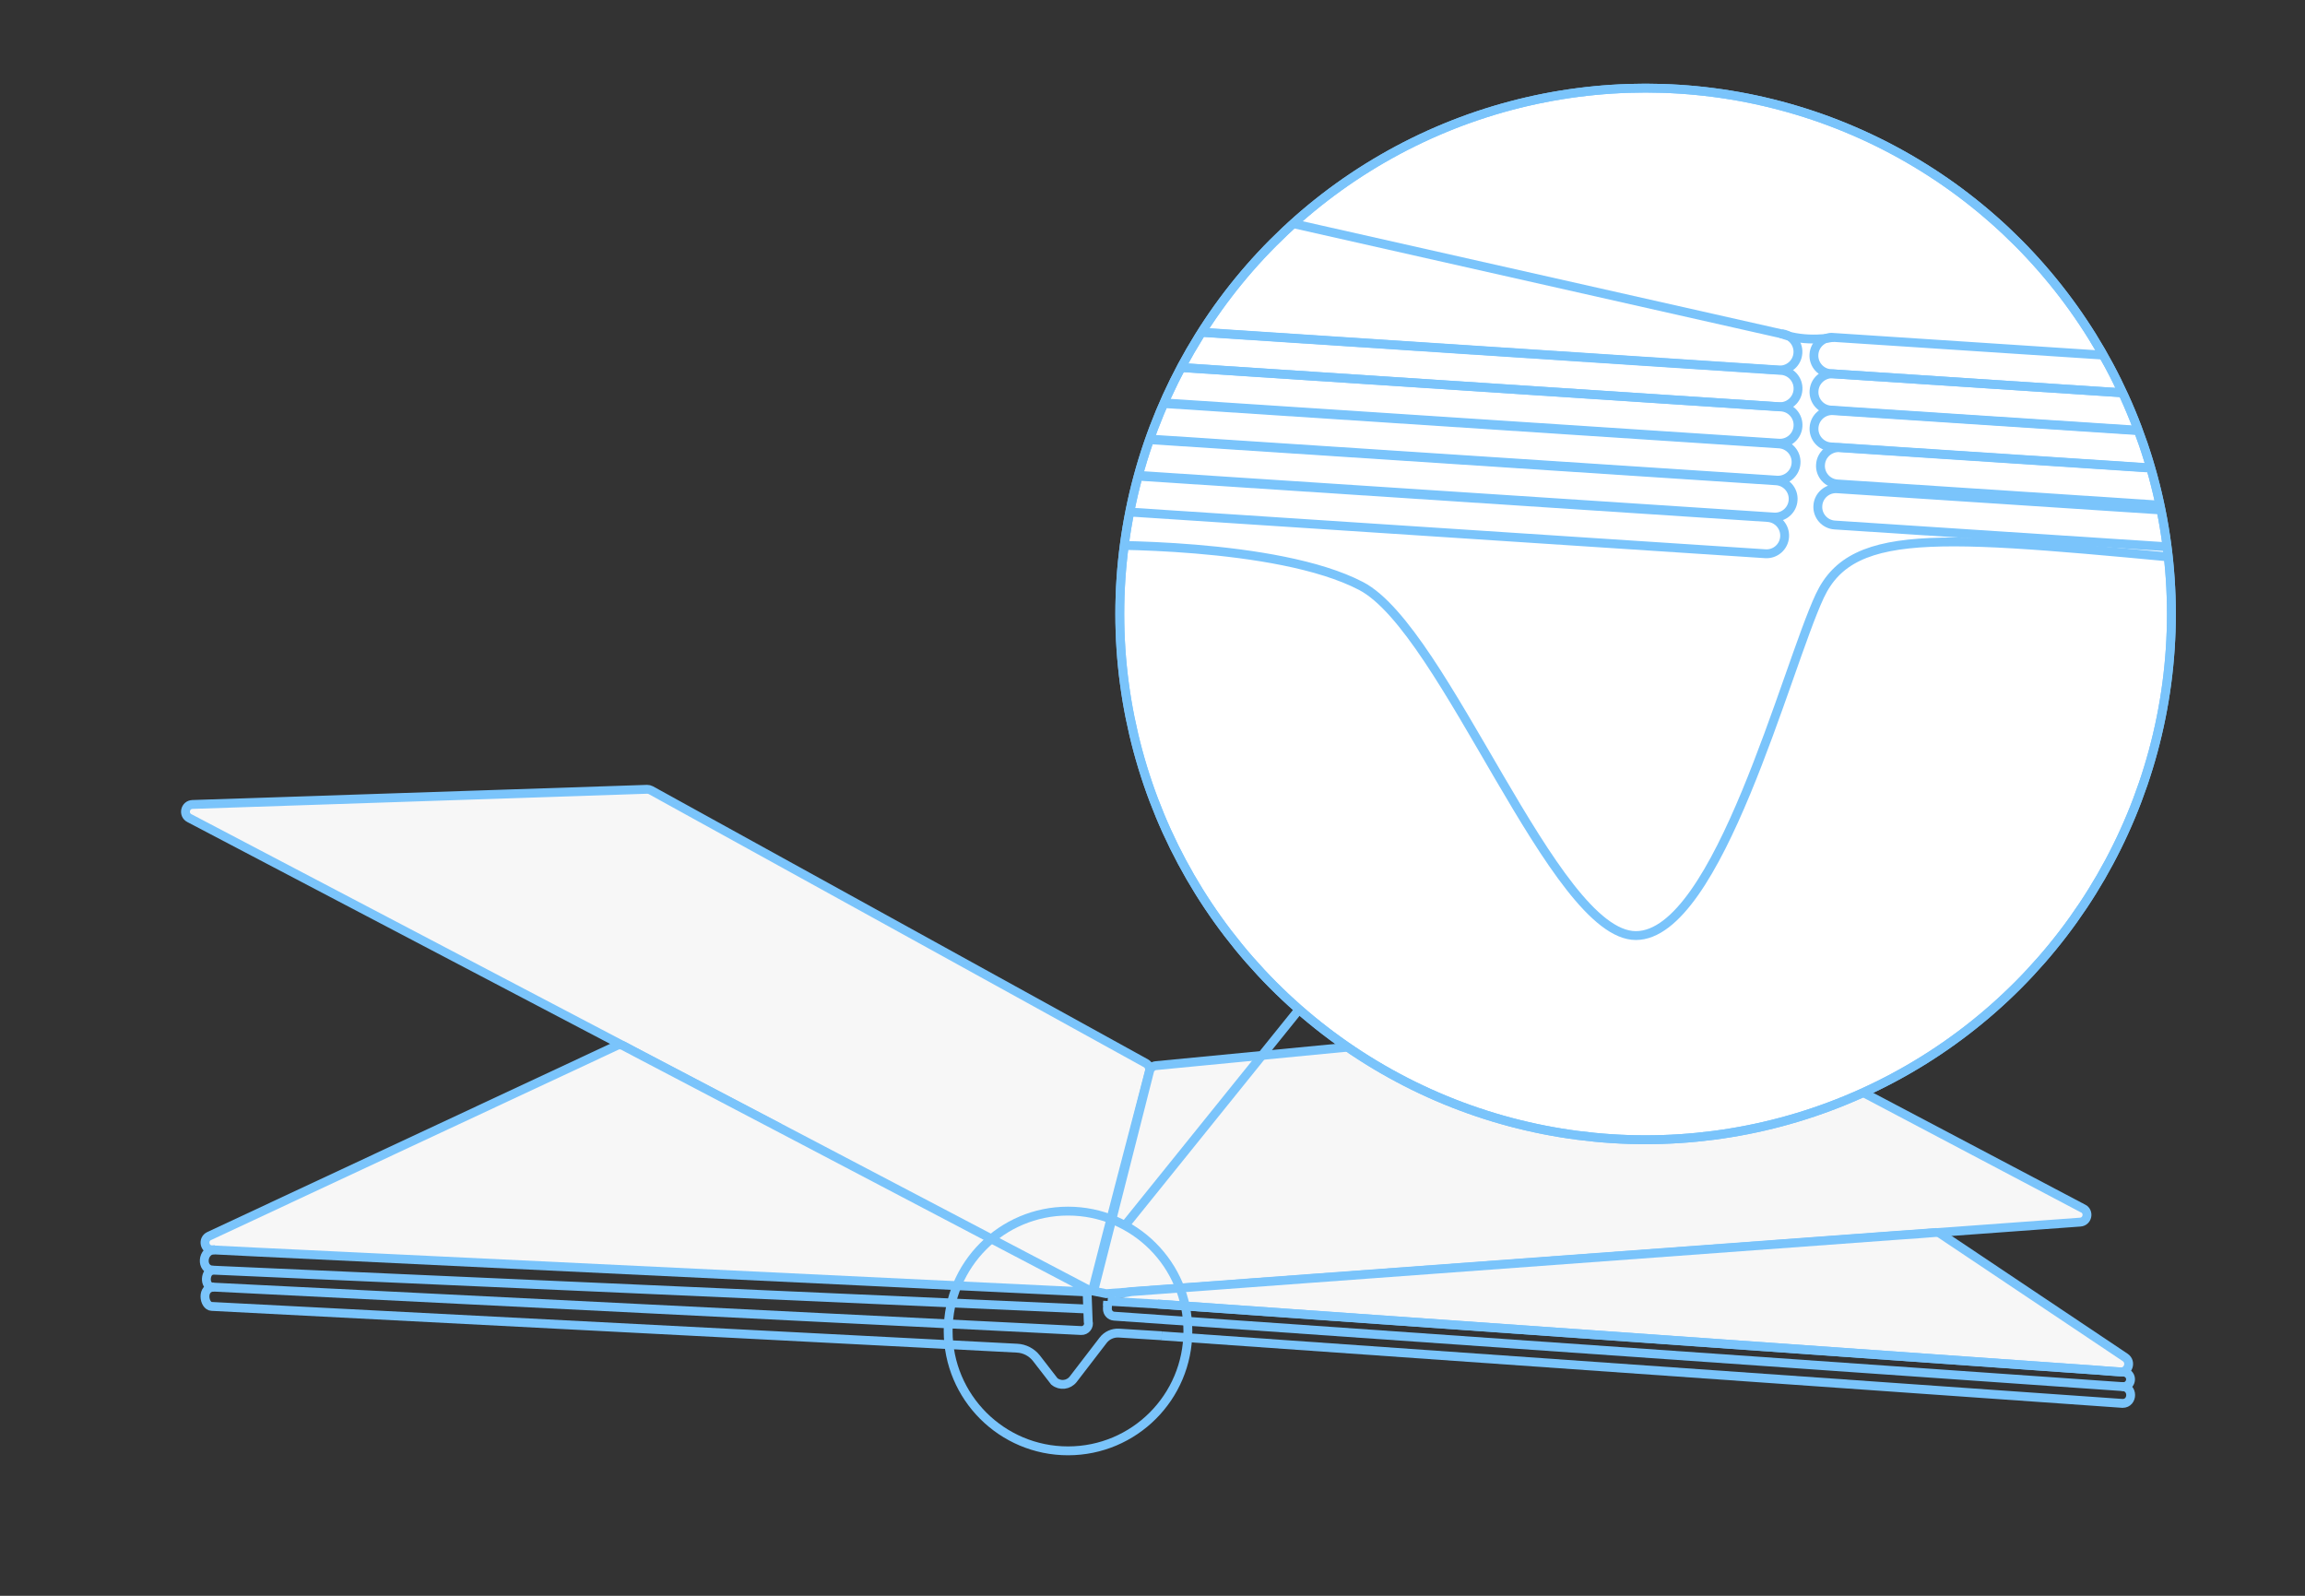 <?xml version="1.0" encoding="UTF-8"?>
<svg width="260" height="180" id="a" xmlns="http://www.w3.org/2000/svg" xmlns:xlink="http://www.w3.org/1999/xlink" viewBox="0 0 260 180"><rect x="0" y="0" width="260" height="180" fill="#333333" stroke="none"/><title>Datenvorlage für Broschüren Layflat</title><defs><clipPath id="c"><circle cx="185.62" cy="69.25" r="59.31" style="fill:none; stroke-width:0px;"/></clipPath></defs><g id="b"><path d="M87.97,127.25c-5.44-2.86-10.88-5.72-16.32-8.57l-1.73-.92-48.56-25.48c-.74-.39-.49-1.51.35-1.54l51.28-1.71c.15,0,.29.03.42.1l55.84,30.8c.32.18.48.55.4.9-1.1,4.17-2.19,8.35-3.28,12.55-1.05,4.03-2.08,8.06-3.11,12.07" style="fill:#f7f7f7; stroke:#7ac4fb;"/><path d="M234.97,136.31c.73.38.5,1.48-.32,1.54l-15.99,1.17-2.2.17-2.56.18h0l-65.62,4.82h-.02l-20.6,1.52h-.02l-2.87.21-1.41-.28,6.31-24.82c.08-.34.37-.59.72-.62l62.34-6.01c.16-.02.32.02.46.09l41.8,22.05-.02-.02h0Z" style="fill:#f7f7f7; stroke:#7ac4fb;"/><path d="M122.29,145.71l-93.54-4.49-4.8-.24h-.05c-.85-.04-1.08-1.2-.3-1.56l45.97-21.48c.23-.11.5-.1.73.02l1.38.73,16.45,8.62,34.69,18.2-.5.2h-.03Z" style="fill:#f7f7f7; stroke:#7ac4fb;"/><path d="M122.36,147.64l-98.31-4.37c-.94,0-1.1,1.91-.04,1.91l97.94,4.9c.54.03.95-.49.8-1.01l-.12-3.15" style="fill:none; stroke:#7ac4fb;"/><path d="M24.24,140.96c-1.48,0-1.65,2.31-.18,2.31" style="fill:none; stroke:#7ac4fb;"/><path d="M125.75,146.23c.13-.17.31-.28.51-.31l1.36-.23h.02l20.6-1.52h.02l65.62-4.82h0l2.56-.18,1.92-.15c.18,0,.36.03.52.14l20.83,13.95c.76.51.36,1.7-.56,1.64l-1.47-.1-1.09-.1-106.01-7.46" style="fill:#f7f7f7; stroke:#7ac4fb;"/><path d="M124.94,146.77l5.65.33,106.01,7.46,2.96.21c.14,0,.28.06.4.14h0c.69.47.32,1.55-.51,1.49h-.12l-113.66-7.94c-.44-.03-.77-.4-.76-.84l.03-.86h0Z" style="fill:none; stroke:#7ac4fb;"/><path d="M131.03,150.68l108.4,7.62c1.19,0,1.26-1.91-.11-1.91" style="fill:none; stroke:#7ac4fb;"/><path d="M24.15,145.18c-1.49,0-1.16,2.14-.28,2.18l90.85,4.71c.86.04,1.66.46,2.19,1.14l2.02,2.61c.65.53,1.6.42,2.12-.24l3.38-4.4c.42-.55,1.09-.85,1.78-.81l4.84.3" style="fill:none; stroke:#7ac4fb;"/><circle cx="120.47" cy="150.13" r="13.52" style="fill:none; stroke:#7ac4fb;"/><line x1="126.96" y1="138.15" x2="146.83" y2="113.49" style="fill:none; stroke:#7ac4fb;"/><circle cx="185.62" cy="69.25" r="59.31" style="fill:#fff; stroke-width:0px;"/><circle cx="185.62" cy="69.25" r="59.31" style="fill:none; stroke:#7ac4fb;"/><g style="clip-path:url(#c);"><path d="M123.31,61.5s20.71-.37,30.22,4.6c9.51,4.97,21.72,39.43,30.99,39.43s16.96-30.22,20.75-38.31,14.36-6.72,45.15-3.86" style="fill:none; stroke:#7ac4fb;"/><path d="M122.83,53.35l76.56,5.02c1.13.07,1.99,1.05,1.91,2.18h0c-.07,1.13-1.05,1.99-2.18,1.91l-76.56-5.02c-1.13-.07-1.99-1.05-1.91-2.18h0c.07-1.13,1.05-1.99,2.18-1.91Z" style="fill:none; stroke:#7ac4fb;"/><path d="M123.79,49.21l76.56,5.02c1.13.07,1.99,1.05,1.91,2.18h0c-.07,1.13-1.05,1.99-2.18,1.91l-76.56-5.02c-1.13-.07-1.99-1.05-1.91-2.18h0c.07-1.13,1.05-1.99,2.18-1.91h0Z" style="fill:none; stroke:#7ac4fb;"/><path d="M207.23,55.13l76.56,5.02c1.13.07,1.99,1.05,1.91,2.18h0c-.07,1.13-1.05,1.99-2.18,1.91l-76.56-5.02c-1.13-.07-1.99-1.05-1.91-2.18h0c.07-1.13,1.05-1.99,2.18-1.91h0Z" style="fill:none; stroke:#7ac4fb;"/><path d="M207.53,50.5l76.56,5.02c1.13.07,1.99,1.05,1.91,2.18h0c-.07,1.13-1.05,1.99-2.18,1.91l-76.56-5.02c-1.13-.07-1.99-1.05-1.91-2.18h0c.07-1.13,1.05-1.99,2.18-1.91Z" style="fill:none; stroke:#7ac4fb;"/><path d="M206.8,46.32l76.56,5.02c1.13.07,1.99,1.05,1.91,2.18h0c-.07,1.13-1.05,1.99-2.18,1.91l-76.56-5.02c-1.13-.07-1.99-1.05-1.91-2.18h0c.07-1.13,1.05-1.99,2.18-1.91h0Z" style="fill:none; stroke:#7ac4fb;"/><path d="M206.8,42.17l76.56,5.02c1.13.07,1.99,1.05,1.91,2.18h0c-.07,1.13-1.05,1.99-2.18,1.91l-76.56-5.02c-1.13-.07-1.99-1.05-1.91-2.18h0c.07-1.13,1.05-1.99,2.18-1.91h0Z" style="fill:none; stroke:#7ac4fb;"/><path d="M206.79,38.06l76.56,5.02c1.13.07,1.99,1.05,1.91,2.18h0c-.07,1.13-1.05,1.99-2.18,1.91l-76.56-5.02c-1.13-.07-1.99-1.05-1.91-2.18h0c.07-1.13,1.05-1.99,2.18-1.91h0Z" style="fill:none; stroke:#7ac4fb;"/><path d="M124.12,45.05l76.56,5.02c1.13.07,1.99,1.05,1.91,2.18h0c-.07,1.13-1.05,1.99-2.18,1.91l-76.56-5.02c-1.13-.07-1.99-1.05-1.91-2.18h0c.07-1.13,1.05-1.99,2.18-1.91Z" style="fill:none; stroke:#7ac4fb;"/><path d="M124.34,40.88l76.56,5.02c1.13.07,1.99,1.05,1.91,2.18h0c-.07,1.13-1.05,1.99-2.18,1.91l-76.56-5.02c-1.13-.07-1.99-1.05-1.91-2.18h0c.07-1.13,1.05-1.99,2.18-1.91Z" style="fill:none; stroke:#7ac4fb;"/><path d="M124.34,36.76l76.56,5.02c1.13.07,1.99,1.05,1.91,2.18h0c-.07,1.13-1.05,1.99-2.18,1.91l-76.56-5.02c-1.13-.07-1.99-1.05-1.91-2.18h0c.07-1.13,1.05-1.99,2.18-1.91Z" style="fill:none; stroke:#7ac4fb;"/><path d="M119.42,19.26l81.47,18.38c1.13.07,1.99,1.05,1.91,2.18h0c-.07,1.13-1.05,1.99-2.18,1.91l-76.55-5.01" style="fill:none; stroke:#7ac4fb;"/><path d="M206.79,38.05s-2.99.64-5.9-.41" style="fill:none; stroke:#7ac4fb;"/></g><circle cx="185.62" cy="69.25" r="59.31" style="fill:none; stroke:#7ac4fb;"/></g></svg>
